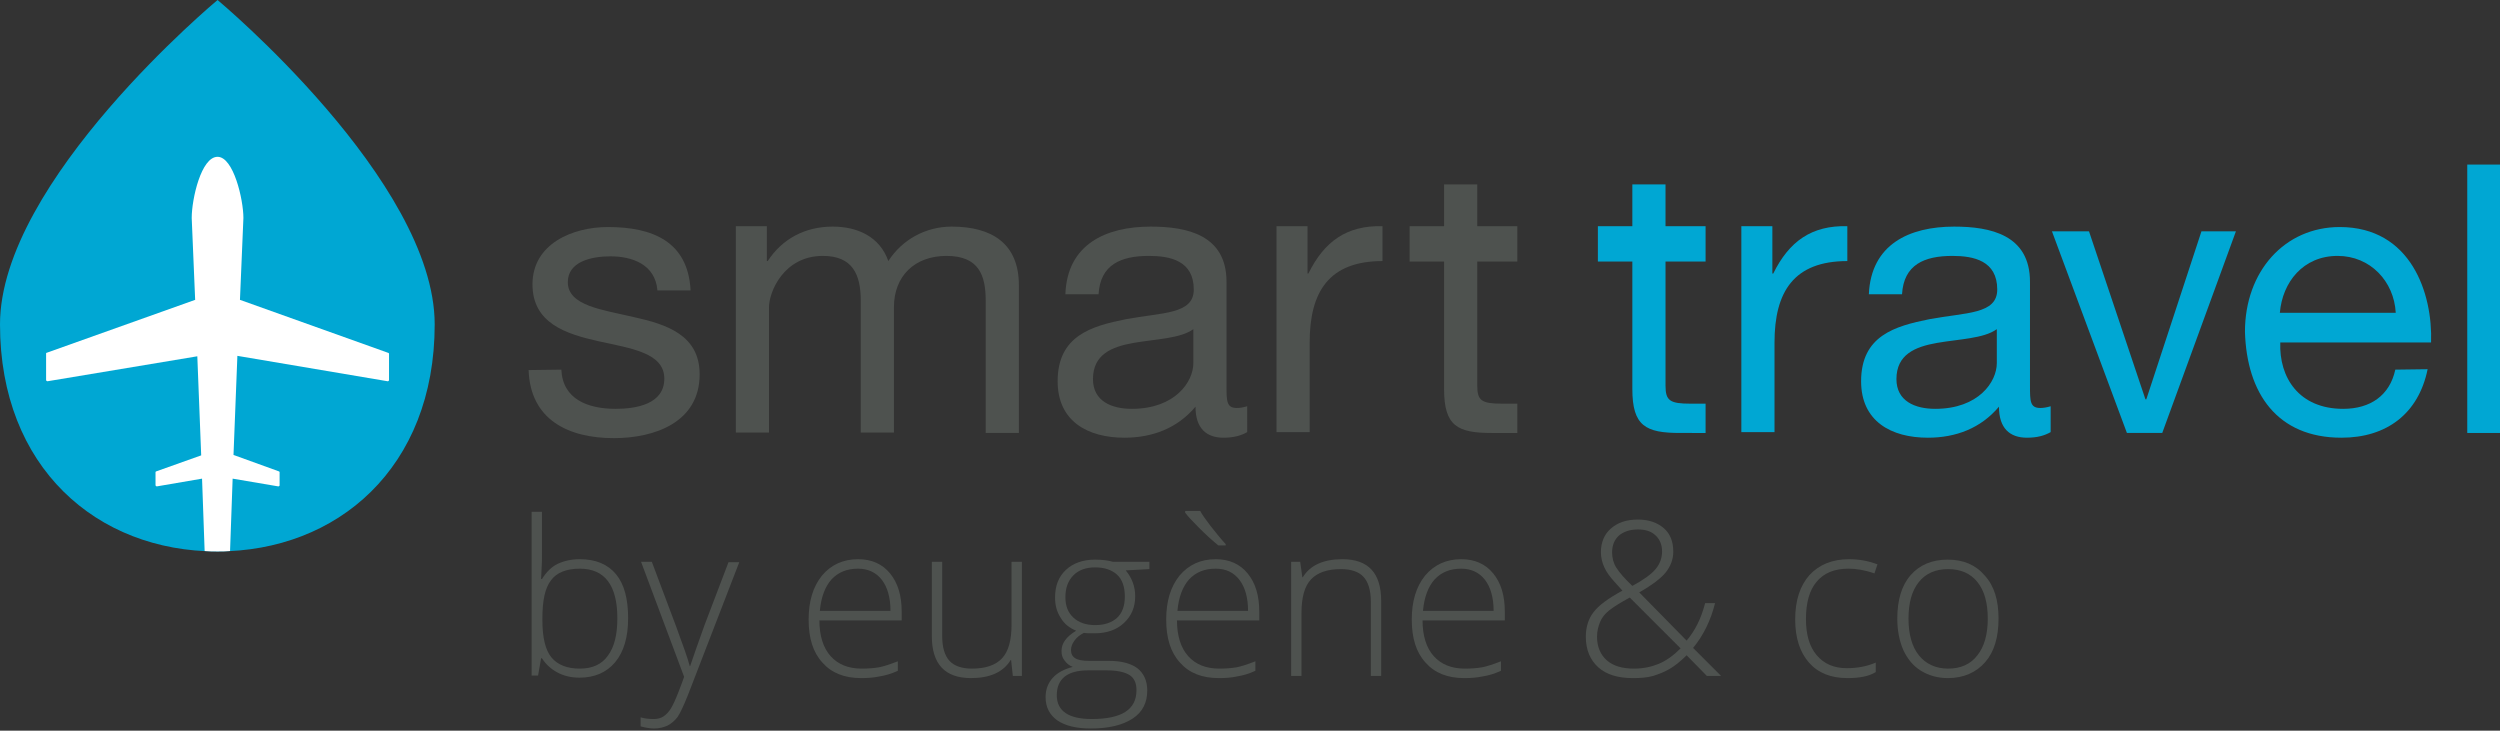 <?xml version="1.0" encoding="utf-8"?>
<!-- Generator: Adobe Illustrator 24.1.2, SVG Export Plug-In . SVG Version: 6.00 Build 0)  -->
<svg version="1.1" id="Calque_1" xmlns="http://www.w3.org/2000/svg" xmlns:xlink="http://www.w3.org/1999/xlink" x="0px" y="0px"
	 viewBox="0 0 580.3 169.6" style="enable-background:new 0 0 580.3 169.6;" xml:space="preserve">
<rect x="0" y="0" width="580.3" height="169.6" fill="#333333" stroke="none"/>
<style type="text/css">
	.st0{fill:#4E524F;}
	.st1{fill:#00A7D3;}
	.st2{fill:#FFFFFF;}
	.st3{fill:none;}
	.st4{enable-background:new    ;}
</style>
<g id="Logotype_Smart_Travel">
	<g>
		<g>
			<path class="st0" d="M130.3,85.8c0.3,6.9,6.2,9.1,12.6,9.1c4.8,0,11.3-1.1,11.3-7c0-6-7.6-7-15.3-8.7
				c-7.6-1.7-15.3-4.2-15.3-13.2c0-9.4,9.3-13.3,17.5-13.3c10.3,0,18.6,3.3,19.2,14.7h-7.7c-0.5-6-5.8-7.9-10.9-7.9
				c-4.6,0-9.9,1.3-9.9,6c0,5.5,8.1,6.4,15.3,8.1c7.7,1.7,15.3,4.2,15.3,13.3c0,11.1-10.4,14.8-19.9,14.8
				c-10.5,0-19.4-4.2-19.8-15.8L130.3,85.8L130.3,85.8z"/>
			<path class="st0" d="M170.8,52.5h7.2v8.1h0.2c3.4-5.2,8.7-8,15.1-8c5.7,0,10.9,2.3,12.9,8c3.2-5,8.7-8,14.7-8
				c9.3,0,15.6,3.9,15.6,13.6v34.3h-7.7V69.8c0-5.8-1.5-10.4-9.1-10.4c-7.4,0-12.2,4.7-12.2,11.9v29.1h-7.7V69.8
				c0-6.1-1.9-10.4-8.8-10.4c-9.1,0-12.5,8.4-12.5,11.9v29.1h-7.7V52.5L170.8,52.5z"/>
			<path class="st0" d="M289.5,100.3c-1.4,0.8-3.1,1.3-5.5,1.3c-4,0-6.5-2.2-6.5-7.2c-4.2,5-10,7.2-16.5,7.2
				c-8.5,0-15.5-3.8-15.5-13.1c0-10.6,7.9-12.8,15.8-14.4c8.5-1.6,15.8-1.1,15.8-6.9c0-6.7-5.5-7.8-10.4-7.8c-6.5,0-11.3,2-11.7,8.9
				h-7.7c0.4-11.6,9.4-15.7,19.8-15.7c8.4,0,17.6,1.9,17.6,12.8v24.1c0,3.6,0,5.2,2.4,5.2c0.6,0,1.4-0.1,2.4-0.4L289.5,100.3
				L289.5,100.3z M277,76.4c-3,2.2-8.8,2.3-13.9,3.2c-5.1,0.9-9.4,2.7-9.4,8.4c0,5.1,4.3,6.9,9,6.9c10.1,0,14.3-6.3,14.3-10.6V76.4
				L277,76.4z"/>
			<path class="st0" d="M296.3,52.5h7.2v11h0.2c3.7-7.5,8.9-11.2,17.2-11v8.1c-12.4,0-16.9,7.1-16.9,18.9v20.8h-7.7L296.3,52.5
				L296.3,52.5z"/>
			<path class="st0" d="M342.9,52.5h9.3v8.2h-9.3v28.8c0,3.5,1,4.2,5.8,4.2h3.5v6.8h-5.9c-8,0-11.1-1.6-11.1-10.2V60.7h-8v-8.2h8
				v-9.7h7.7V52.5z"/>
			<path class="st1" d="M386.6,52.5h9.3v8.2h-9.3v28.8c0,3.5,1,4.2,5.8,4.2h3.5v6.8H390c-8,0-11.1-1.6-11.1-10.2V60.7h-8v-8.2h8
				v-9.7h7.7V52.5z"/>
			<path class="st1" d="M404.2,52.5h7.2v11h0.2c3.7-7.5,8.9-11.2,17.2-11v8.1c-12.4,0-16.9,7.1-16.9,18.9v20.8h-7.7L404.2,52.5
				L404.2,52.5z"/>
			<path class="st1" d="M476,100.3c-1.4,0.8-3.1,1.3-5.5,1.3c-4,0-6.5-2.2-6.5-7.2c-4.2,5-10,7.2-16.5,7.2
				c-8.5,0-15.5-3.8-15.5-13.1c0-10.6,7.9-12.8,15.8-14.4c8.5-1.6,15.8-1.1,15.8-6.9c0-6.7-5.5-7.8-10.4-7.8c-6.5,0-11.3,2-11.7,8.9
				h-7.7c0.5-11.6,9.4-15.7,19.8-15.7c8.4,0,17.6,1.9,17.6,12.8v24.1c0,3.6,0,5.2,2.4,5.2c0.6,0,1.4-0.1,2.4-0.4L476,100.3
				L476,100.3z M463.5,76.4c-3,2.2-8.8,2.3-13.9,3.2c-5.1,0.9-9.4,2.7-9.4,8.4c0,5.1,4.3,6.9,9,6.9c10.1,0,14.3-6.3,14.3-10.6V76.4
				L463.5,76.4z"/>
			<path class="st1" d="M501.9,100.5h-8.2l-17.4-46.8h8.6l13.1,39h0.2l12.8-39h8L501.9,100.5z"/>
			<path class="st1" d="M563.5,85.7c-2.1,10.3-9.5,15.9-20,15.9c-14.9,0-22-10.3-22.4-24.6c0-14,9.2-24.3,22-24.3
				c16.6,0,21.6,15.5,21.2,26.8h-35c-0.3,8.1,4.3,15.4,14.6,15.4c6.3,0,10.8-3.1,12.1-9.1L563.5,85.7L563.5,85.7z M556.1,72.6
				c-0.4-7.3-5.9-13.2-13.5-13.2c-8,0-12.8,6.1-13.4,13.2H556.1z"/>
			<path class="st1" d="M572.7,38.2h7.7v62.3h-7.7V38.2z"/>
		</g>
		<g>
			<path class="st1" d="M100.9,75.3c0,33.3-22.6,52.7-50.5,52.7S0,108.5,0,75.3C0,42,50.5,0,50.5,0S100.9,42,100.9,75.3z"/>
			<path class="st2" d="M90,88.5c0.1,0,0.1,0,0.2-0.1s0.1-0.1,0.1-0.2v-6.1c0-0.1-0.1-0.2-0.2-0.2L55.7,69.6l0.8-19
				c0-4.3-2.3-14.2-6-14.2c-3.8,0-6,9.8-6,14.2l0.8,19L10.8,81.9c-0.1,0-0.1,0.1-0.1,0.2v6.1c0,0.1,0,0.1,0.1,0.2
				c0.1,0,0.1,0.1,0.2,0.1l34.8-5.8l0.9,23l-10.4,3.7c-0.1,0-0.2,0.1-0.2,0.2v3c0,0.1,0,0.1,0.1,0.2c0,0,0.1,0.1,0.2,0.1l10.5-1.8
				l0.6,16.8c1,0.1,2,0.1,3,0.1s2,0,2.9-0.1l0.6-16.8l10.6,1.8c0.1,0,0.1,0,0.2-0.1c0.1,0,0.1-0.1,0.1-0.2v-3c0-0.1-0.1-0.2-0.2-0.2
				l-10.5-3.8l0.9-23L90,88.5z"/>
		</g>
	</g>
</g>
<rect x="119" y="118.9" class="st3" width="458.3" height="49"/>
<g class="st4">
	<path class="st0" d="M134.6,129.8c3.7,0,6.5,1.2,8.4,3.5c1.9,2.3,2.8,5.7,2.8,10.2c0,4.4-1,7.8-3,10.2s-4.8,3.6-8.3,3.6
		c-1.9,0-3.6-0.4-5.1-1.2s-2.7-1.9-3.6-3.3h-0.2l-0.7,4h-1.5v-38h2.4v9.5c0,1.4,0,2.8-0.1,4l-0.1,2.1h0.2c1-1.6,2.2-2.8,3.6-3.5
		C130.9,130.2,132.6,129.8,134.6,129.8z M134.6,132c-3.1,0-5.4,0.9-6.7,2.7c-1.4,1.8-2,4.7-2,8.9v0.4c0,4,0.7,6.9,2.1,8.6
		c1.4,1.7,3.6,2.6,6.6,2.6c2.9,0,5.1-1,6.5-3c1.5-2,2.2-4.9,2.2-8.7C143.3,135.9,140.4,132,134.6,132z"/>
	<path class="st0" d="M148.8,130.4h2.5l5.6,14.9c1.7,4.6,2.8,7.7,3.2,9.3h0.1c0.7-2.1,1.8-5.2,3.3-9.4l5.6-14.7h2.5l-11.9,30.8
		c-1,2.5-1.8,4.2-2.4,5.1c-0.7,0.9-1.4,1.5-2.3,2c-0.9,0.4-1.9,0.7-3.2,0.7c-0.9,0-2-0.2-3.1-0.5v-2.1c0.9,0.3,2,0.4,3.1,0.4
		c0.8,0,1.6-0.2,2.2-0.6s1.2-1,1.7-1.8c0.5-0.8,1.1-2.1,1.8-3.9c0.7-1.8,1.1-2.9,1.3-3.5L148.8,130.4z"/>
	<path class="st0" d="M199.9,157.4c-3.9,0-6.9-1.2-9-3.6c-2.2-2.4-3.2-5.7-3.2-10c0-4.2,1-7.6,3.1-10.2c2.1-2.5,4.9-3.8,8.4-3.8
		c3.1,0,5.6,1.1,7.4,3.3c1.8,2.2,2.7,5.1,2.7,8.9v2h-19.1c0,3.6,0.9,6.4,2.6,8.3c1.7,1.9,4.1,2.9,7.2,2.9c1.5,0,2.8-0.1,4-0.3
		c1.1-0.2,2.6-0.7,4.4-1.4v2.2c-1.5,0.7-2.9,1.1-4.2,1.3C202.8,157.3,201.4,157.4,199.9,157.4z M199.2,132c-2.6,0-4.6,0.8-6.2,2.5
		c-1.5,1.7-2.4,4.1-2.7,7.3h16.4c0-3.1-0.7-5.5-2-7.2C203.4,132.9,201.5,132,199.2,132z"/>
	<path class="st0" d="M218.7,130.4v17.2c0,2.7,0.6,4.6,1.7,5.8c1.1,1.2,2.9,1.8,5.2,1.8c3.2,0,5.5-0.8,7-2.4
		c1.5-1.6,2.2-4.2,2.2-7.8v-14.6h2.4v26.5h-2.1l-0.4-3.7h-0.1c-1.7,2.8-4.8,4.2-9.2,4.2c-6,0-9.1-3.2-9.1-9.7v-17.3H218.7z"/>
	<path class="st0" d="M266.8,130.4v1.7l-5.5,0.3c1.5,1.8,2.2,3.8,2.2,6c0,2.6-0.9,4.6-2.6,6.2c-1.7,1.6-4,2.4-6.8,2.4
		c-1.2,0-2.1,0-2.5-0.1c-1,0.5-1.7,1.1-2.2,1.8c-0.5,0.7-0.8,1.4-0.8,2.2c0,0.8,0.3,1.5,1,1.9c0.6,0.4,1.7,0.6,3.2,0.6h4.6
		c2.9,0,5.1,0.6,6.6,1.7c1.5,1.2,2.3,2.9,2.3,5.2c0,2.8-1.1,5-3.4,6.5c-2.3,1.5-5.5,2.3-9.7,2.3c-3.3,0-5.9-0.6-7.8-1.9
		c-1.8-1.3-2.7-3.1-2.7-5.4c0-1.8,0.6-3.3,1.7-4.5c1.1-1.2,2.7-2,4.6-2.5c-0.8-0.3-1.4-0.8-1.9-1.5c-0.5-0.6-0.7-1.3-0.7-2.2
		c0-1.8,1.1-3.3,3.4-4.7c-1.5-0.6-2.8-1.6-3.6-3c-0.9-1.4-1.3-2.9-1.3-4.7c0-2.7,0.8-4.8,2.5-6.4c1.7-1.6,4-2.4,6.8-2.4
		c1.7,0,3.1,0.2,4.1,0.5H266.8z M245.3,161.4c0,3.6,2.7,5.5,8.1,5.5c7,0,10.4-2.2,10.4-6.7c0-1.6-0.5-2.8-1.6-3.5
		c-1.1-0.7-2.9-1.1-5.3-1.1h-4.3C247.7,155.6,245.3,157.6,245.3,161.4z M247.3,138.6c0,2.1,0.6,3.6,1.9,4.8c1.2,1.1,2.9,1.7,5,1.7
		c2.2,0,3.9-0.6,5.1-1.7c1.2-1.1,1.8-2.8,1.8-4.9c0-2.3-0.6-4-1.8-5.1c-1.2-1.1-2.9-1.7-5.1-1.7c-2.1,0-3.8,0.6-5,1.8
		C247.9,134.8,247.3,136.5,247.3,138.6z"/>
	<path class="st0" d="M282.9,157.4c-3.9,0-6.9-1.2-9-3.6c-2.2-2.4-3.2-5.7-3.2-10c0-4.2,1-7.6,3.1-10.2c2.1-2.5,4.9-3.8,8.4-3.8
		c3.1,0,5.6,1.1,7.4,3.3c1.8,2.2,2.7,5.1,2.7,8.9v2h-19.1c0,3.6,0.9,6.4,2.6,8.3c1.7,1.9,4.1,2.9,7.2,2.9c1.5,0,2.8-0.1,4-0.3
		c1.1-0.2,2.6-0.7,4.4-1.4v2.2c-1.5,0.7-2.9,1.1-4.2,1.3C285.9,157.3,284.5,157.4,282.9,157.4z M282.2,132c-2.6,0-4.6,0.8-6.2,2.5
		c-1.5,1.7-2.4,4.1-2.7,7.3h16.4c0-3.1-0.7-5.5-2-7.2C286.4,132.9,284.6,132,282.2,132z M284.5,126.6h-1.7c-1.6-1.3-3.1-2.7-4.6-4.2
		c-1.5-1.5-2.5-2.6-3.1-3.4v-0.4h3.5c0.4,0.8,1.2,1.9,2.4,3.5c1.2,1.5,2.3,2.9,3.5,4.2V126.6z"/>
	<path class="st0" d="M318.2,156.9v-17.2c0-2.7-0.6-4.6-1.7-5.8c-1.1-1.2-2.9-1.8-5.2-1.8c-3.2,0-5.5,0.8-7,2.4
		c-1.5,1.6-2.2,4.2-2.2,7.8v14.6h-2.4v-26.5h2.1l0.5,3.6h0.1c1.7-2.8,4.8-4.2,9.2-4.2c6,0,9,3.2,9,9.7v17.4H318.2z"/>
	<path class="st0" d="M339.9,157.4c-3.9,0-6.9-1.2-9-3.6c-2.2-2.4-3.2-5.7-3.2-10c0-4.2,1-7.6,3.1-10.2c2.1-2.5,4.9-3.8,8.4-3.8
		c3.1,0,5.6,1.1,7.4,3.3c1.8,2.2,2.7,5.1,2.7,8.9v2h-19.1c0,3.6,0.9,6.4,2.6,8.3c1.7,1.9,4.1,2.9,7.2,2.9c1.5,0,2.8-0.1,4-0.3
		c1.1-0.2,2.6-0.7,4.4-1.4v2.2c-1.5,0.7-2.9,1.1-4.2,1.3C342.8,157.3,341.4,157.4,339.9,157.4z M339.2,132c-2.6,0-4.6,0.8-6.2,2.5
		c-1.5,1.7-2.4,4.1-2.7,7.3h16.4c0-3.1-0.7-5.5-2-7.2C343.4,132.9,341.5,132,339.2,132z"/>
	<path class="st0" d="M368.1,147.8c0-2.2,0.6-4.2,1.8-5.7c1.2-1.6,3.4-3.2,6.7-5l-1.8-2c-1.1-1.2-1.9-2.3-2.4-3.4
		c-0.5-1.1-0.8-2.3-0.8-3.5c0-2.3,0.8-4.2,2.3-5.5c1.6-1.4,3.6-2.1,6.3-2.1c2.5,0,4.5,0.7,6,2c1.5,1.3,2.2,3.1,2.2,5.5
		c0,1.7-0.6,3.3-1.7,4.7c-1.1,1.4-3.2,3-6.2,4.7l11,11.2c1-1.2,1.8-2.4,2.5-3.8c0.7-1.4,1.3-3,1.8-4.9h2.3c-1,4-2.7,7.5-5.1,10.4
		l6.5,6.5h-3.3l-4.7-4.8c-1.5,1.5-2.8,2.5-4,3.2c-1.2,0.7-2.5,1.2-3.8,1.6c-1.4,0.4-3,0.5-4.7,0.5c-3.4,0-6.1-0.8-8-2.5
		C369.1,153.2,368.1,150.8,368.1,147.8z M379.3,155.2c2.1,0,4-0.4,5.7-1.1c1.7-0.7,3.4-1.9,5.1-3.6l-11.8-11.8
		c-2.2,1.2-3.8,2.2-4.8,3c-1,0.8-1.7,1.7-2.1,2.7c-0.4,1-0.7,2.1-0.7,3.4c0,2.3,0.8,4.2,2.3,5.5S376.6,155.2,379.3,155.2z
		 M374.2,128.2c0,1.3,0.3,2.5,1,3.6c0.7,1.1,1.9,2.5,3.7,4.2c2.6-1.4,4.4-2.7,5.4-3.9c1-1.2,1.5-2.6,1.5-4.1c0-1.5-0.5-2.8-1.5-3.7
		c-1-1-2.4-1.4-4.1-1.4c-1.9,0-3.3,0.5-4.4,1.4C374.8,125.2,374.2,126.5,374.2,128.2z"/>
	<path class="st0" d="M428.8,157.4c-3.8,0-6.8-1.2-8.9-3.6s-3.2-5.7-3.2-10c0-4.4,1.1-7.8,3.3-10.3c2.2-2.4,5.3-3.7,9.2-3.7
		c2.3,0,4.5,0.4,6.6,1.2l-0.7,2.1c-2.3-0.8-4.3-1.1-6-1.1c-3.3,0-5.7,1-7.4,3c-1.7,2-2.5,4.9-2.5,8.7c0,3.6,0.8,6.4,2.5,8.4
		c1.7,2,4,3,7,3c2.4,0,4.6-0.4,6.7-1.3v2.2C433.8,157,431.6,157.4,428.8,157.4z"/>
	<path class="st0" d="M463.9,143.6c0,4.3-1,7.7-3.1,10.1c-2.1,2.4-5,3.7-8.7,3.7c-2.3,0-4.4-0.6-6.2-1.7c-1.8-1.1-3.1-2.7-4.1-4.8
		c-0.9-2.1-1.4-4.5-1.4-7.3c0-4.3,1-7.7,3.1-10.1c2.1-2.4,5-3.6,8.6-3.6c3.6,0,6.5,1.2,8.6,3.7C462.9,136,463.9,139.3,463.9,143.6z
		 M443,143.6c0,3.6,0.8,6.5,2.4,8.5c1.6,2,3.9,3.1,6.8,3.1s5.2-1,6.8-3.1c1.6-2,2.4-4.9,2.4-8.5c0-3.7-0.8-6.5-2.4-8.5
		c-1.6-2-3.9-3-6.8-3s-5.2,1-6.8,3C443.8,137.1,443,139.9,443,143.6z"/>
</g>
</svg>
